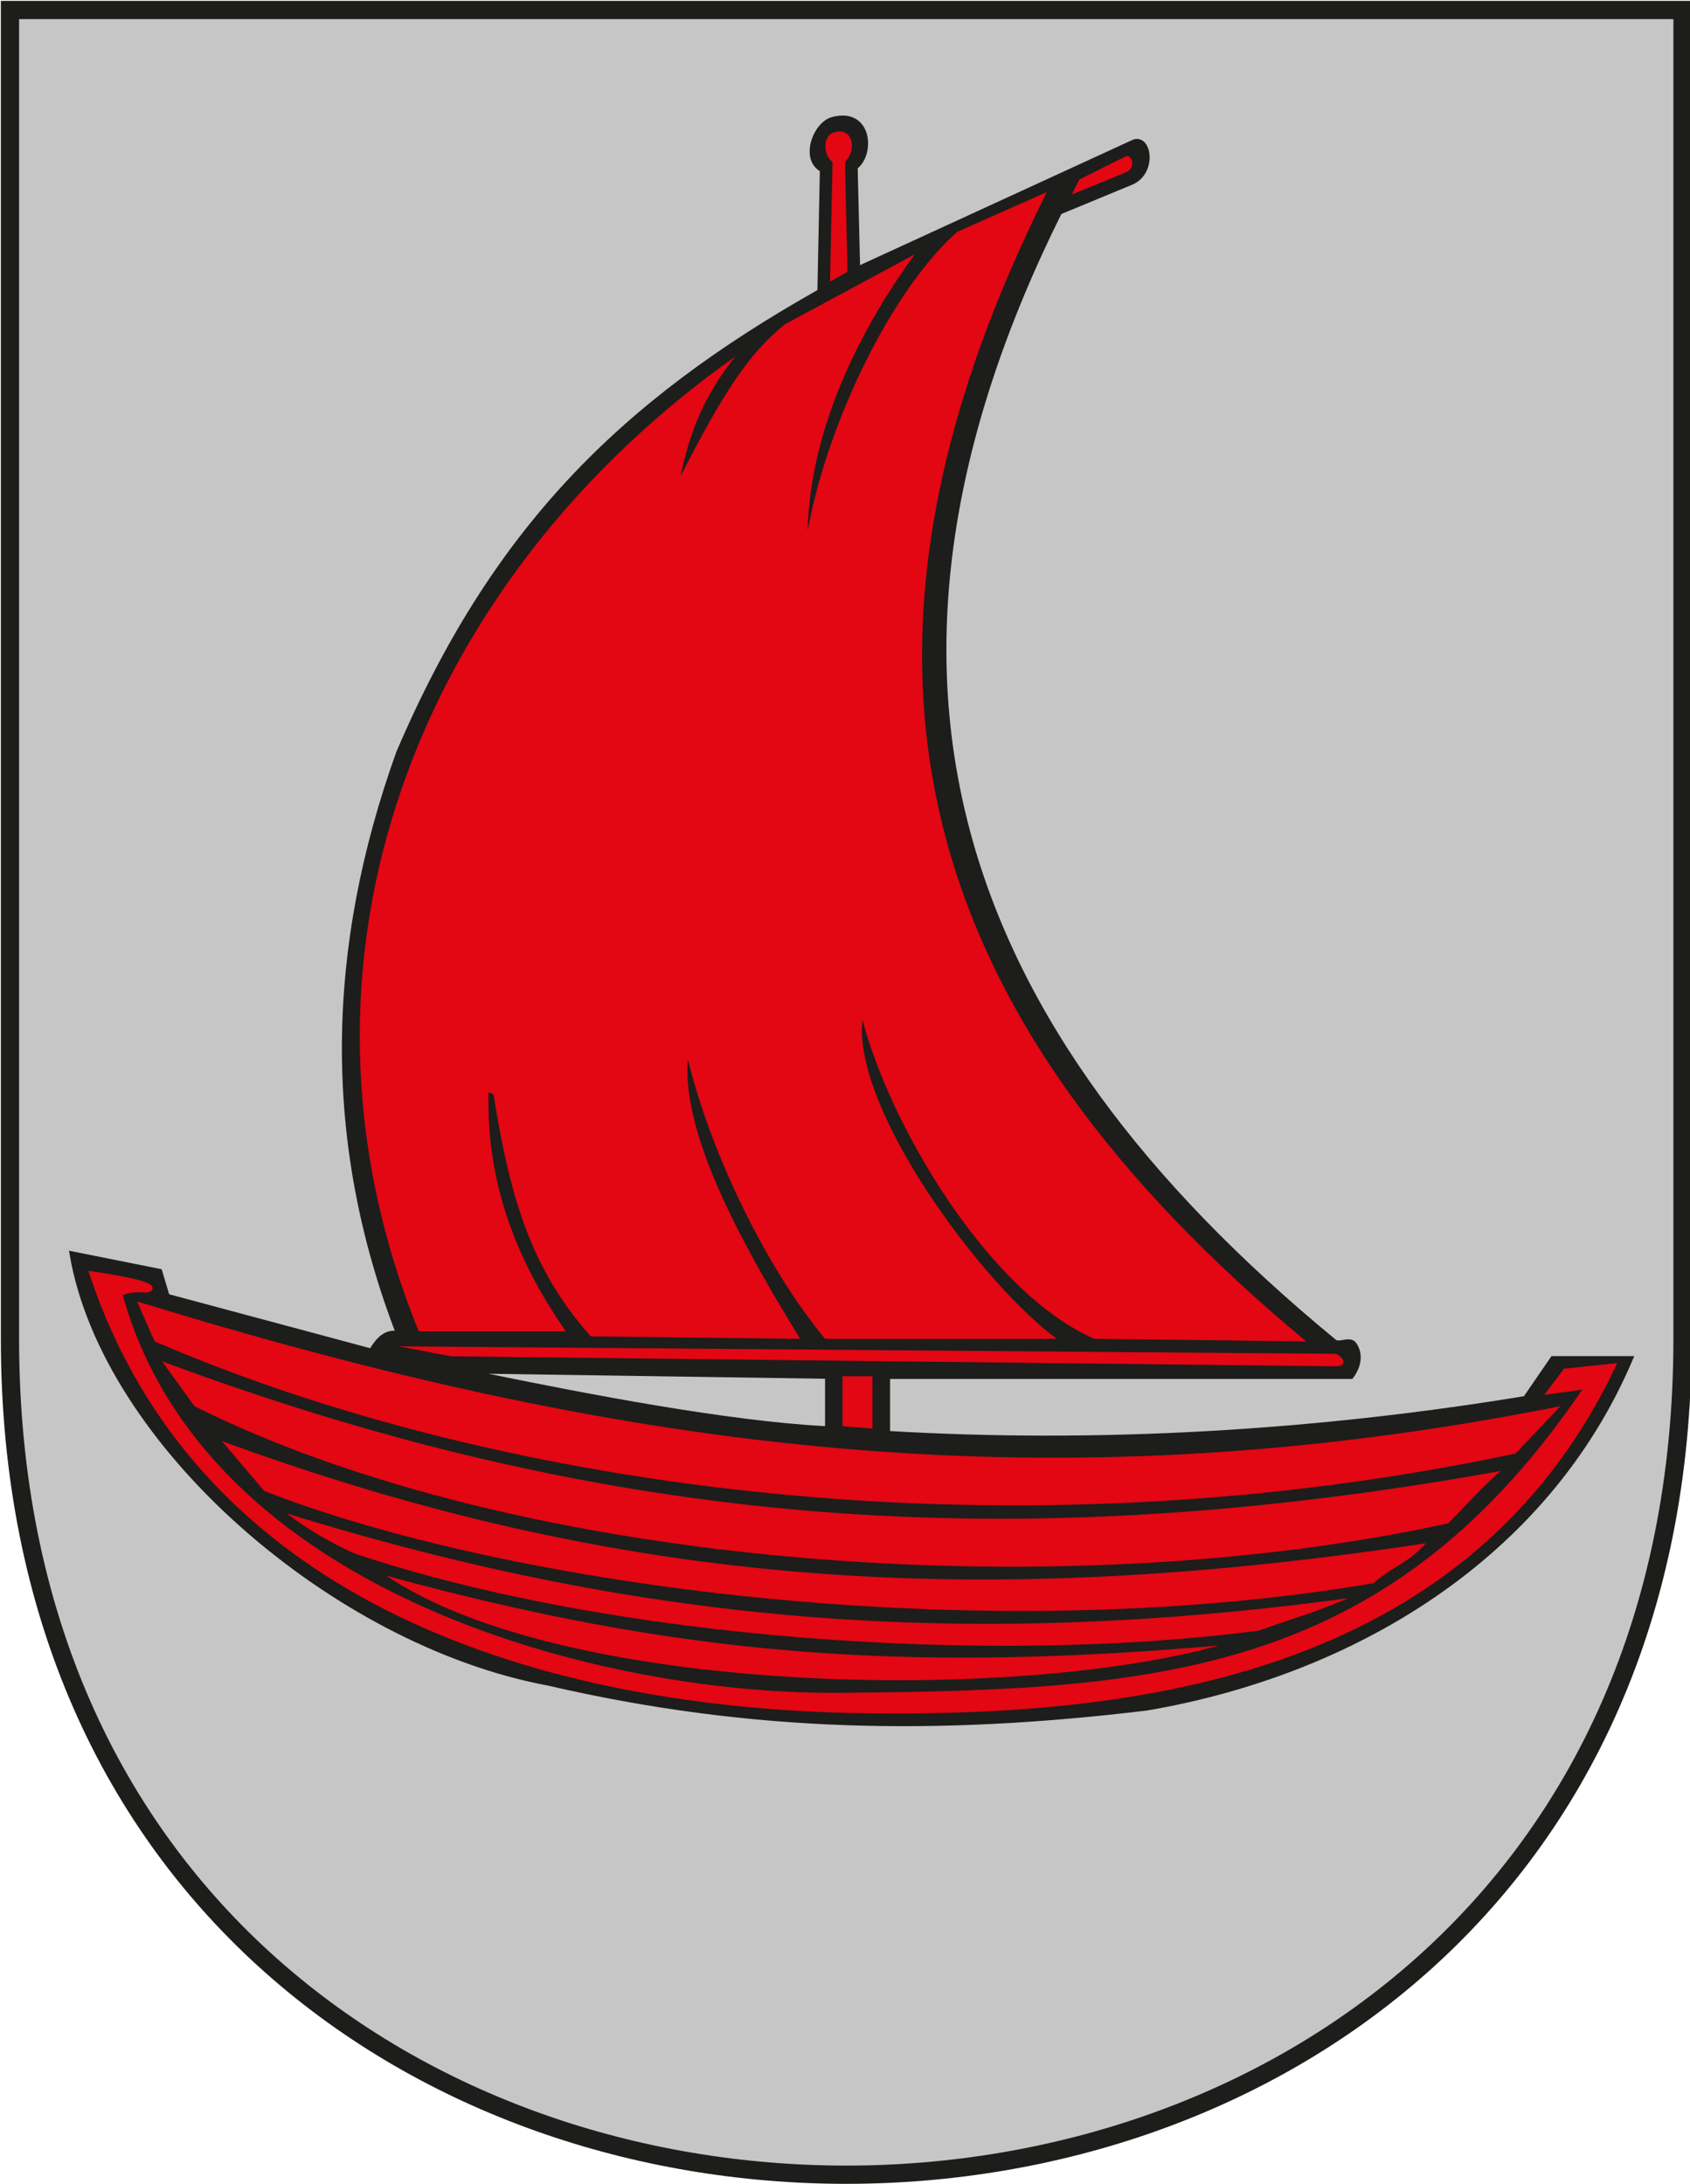 <?xml version="1.0" encoding="utf-8"?>
<!-- Generator: Adobe Illustrator 25.4.1, SVG Export Plug-In . SVG Version: 6.00 Build 0)  -->
<svg version="1.1" id="Layer_1" xmlns="http://www.w3.org/2000/svg" xmlns:xlink="http://www.w3.org/1999/xlink" x="0px" y="0px"
	 viewBox="0 0 67.8 87.6" style="enable-background:new 0 0 67.8 87.6;" xml:space="preserve">
<style type="text/css">
	.st0{fill-rule:evenodd;clip-rule:evenodd;fill:#C6C6C6;}
	.st1{fill:none;stroke:#1D1D1B;stroke-width:0.732;stroke-miterlimit:2.613;}
	.st2{fill-rule:evenodd;clip-rule:evenodd;fill:#1D1D1B;stroke:#1D1D1B;stroke-width:0.216;stroke-miterlimit:2.613;}
	.st3{fill-rule:evenodd;clip-rule:evenodd;fill:#E30613;}
	.st4{fill:none;stroke:#E30613;stroke-width:0.216;stroke-miterlimit:2.613;}
</style>
<g>
	<path class="st0" d="M67.5,53.7V0.4H0.4l0,53.3C0.4,98.4,67.5,98.4,67.5,53.7L67.5,53.7z"/>
	<path class="st1" d="M67.5,53.7V0.4H0.4l0,53.3C0.4,98.4,67.5,98.4,67.5,53.7L67.5,53.7z"/>
	<path class="st2" d="M22,67.5c-8.6-1.6-17.8-9.6-19.1-17.2L6.4,51l0.3,1l8.2,2.2c0.3-0.5,0.6-0.8,1.1-0.7C13,45.7,13.2,38,16,30.2
		c3.8-8.9,8.9-14,16.9-18.5l0.1-4.9c-0.8-0.4-0.3-1.8,0.4-2c1.5-0.4,1.6,1.4,0.9,1.9l0.1,4.1l11.1-5.1c0.6-0.2,0.8,1.2-0.1,1.6
		l-2.9,1.2c-9.2,18.5-4.3,32.7,11,45.3c0.2,0.2,0.6-0.1,0.8,0.1c0.3,0.4,0.2,0.9-0.1,1.3l-18.6,0l0,2.3c8.4,0.5,17.1,0,25.6-1.4
		l1.1-1.6l3.1,0c-3.4,8-11.2,12.6-19.4,14C37.7,69.5,30.2,69.4,22,67.5L22,67.5z"/>
	<path class="st3" d="M3.7,51.1c2,0.3,2.4,0.5,2.3,0.6c-0.1,0.1-0.7-0.1-1.2,0.2C8.1,64,24.2,68.2,34.1,68
		c12.6-0.1,21.8-0.8,29.6-12.4l-1.5,0.2l0.6-0.8l1.9-0.2c-6,12.6-19.7,14-30.5,13.8C20.8,68.3,7.9,63.7,3.7,51.1L3.7,51.1z"/>
	<path class="st4" d="M3.7,51.1c2,0.3,2.4,0.5,2.3,0.6c-0.1,0.1-0.7-0.1-1.2,0.2C8.1,64,24.2,68.2,34.1,68
		c12.6-0.1,21.8-0.8,29.6-12.4l-1.5,0.2l0.6-0.8l1.9-0.2c-6,12.6-19.7,14-30.5,13.8C20.8,68.3,7.9,63.7,3.7,51.1L3.7,51.1z"/>
	<path class="st3" d="M15.5,63.2c11.7,3.2,20.7,3.9,33.4,2.8C40.6,68.3,22.6,68,15.5,63.2L15.5,63.2z"/>
	<path class="st3" d="M14.2,62.3c-1.1-0.5-1.9-1-2.7-1.6c14.2,4.4,27.1,5.5,42.6,3.4c-1.7,0.7-1.9,0.7-3.6,1.3
		C39.9,66.8,24.6,65.8,14.2,62.3L14.2,62.3z"/>
	<path class="st3" d="M10.6,59.8l-1.7-2c16.1,5.9,30.4,6.8,48.3,4.1c-0.7,0.8-1.3,0.9-2.1,1.6C39.2,66.2,20.3,63.6,10.6,59.8
		L10.6,59.8z"/>
	<path class="st3" d="M7.8,56.4l-1.3-1.8c18,6.7,34.2,7.9,53.7,4.4c-0.8,0.7-1.4,1.4-2.1,2.1C42.5,64.5,20.8,62.9,7.8,56.4L7.8,56.4
		z"/>
	<path class="st3" d="M6.2,53.8l-0.7-1.6c18.9,5.8,36,8.4,57.1,4.2l-1.8,1.9C40.5,62.6,20.1,59.8,6.2,53.8L6.2,53.8z"/>
	<polygon class="st3" points="35,57.3 33.8,57.2 33.8,55.2 35,55.2 35,57.3 	"/>
	<path class="st0" d="M19.6,55.1l13.5,0.2l0,1.9C29.2,57,23.5,55.9,19.6,55.1L19.6,55.1z"/>
	<path class="st3" d="M18.1,54.4L16,54l37.6,0.3c0.4,0.2,0.4,0.5,0,0.5L18.1,54.4L18.1,54.4z"/>
	<path class="st3" d="M34.6,40.9c-0.4,3.6,4.8,10.6,7.8,12.8l-9.3,0c-2.4-2.9-4.6-7.5-5.5-11.2c-0.3,3.3,2.8,8.4,4.5,11.2l-8.4-0.1
		c-2.3-2.6-3.2-5.3-3.9-9.7l-0.2-0.1c-0.1,3.9,1.3,7,3.1,9.6l-5.9,0c-6.1-15,0.1-30.2,12.7-39.1c-1.2,1.5-1.8,2.9-2.2,4.8
		c1.7-3.3,2.7-4.9,4.2-6.1l5.2-2.8c-1.9,2.6-4.2,6.7-4.3,11.1c0.8-4.4,3.4-9.7,6-12l3.6-1.6C32.4,26.9,37,41,52.4,53.8l-8.5-0.1
		C39.6,51.8,35.7,45.1,34.6,40.9L34.6,40.9z"/>
	<path class="st3" d="M33.3,11.3l0.1-4.8C33,6.2,33,5.4,33.5,5.3c0.7-0.2,0.9,0.7,0.4,1.2l0.1,4.4L33.3,11.3L33.3,11.3z"/>
	<path class="st3" d="M43.3,7.2l1.8-0.9c0.3-0.2,0.5,0.4,0.1,0.6L43,7.8L43.3,7.2L43.3,7.2z"/>
</g>
</svg>
